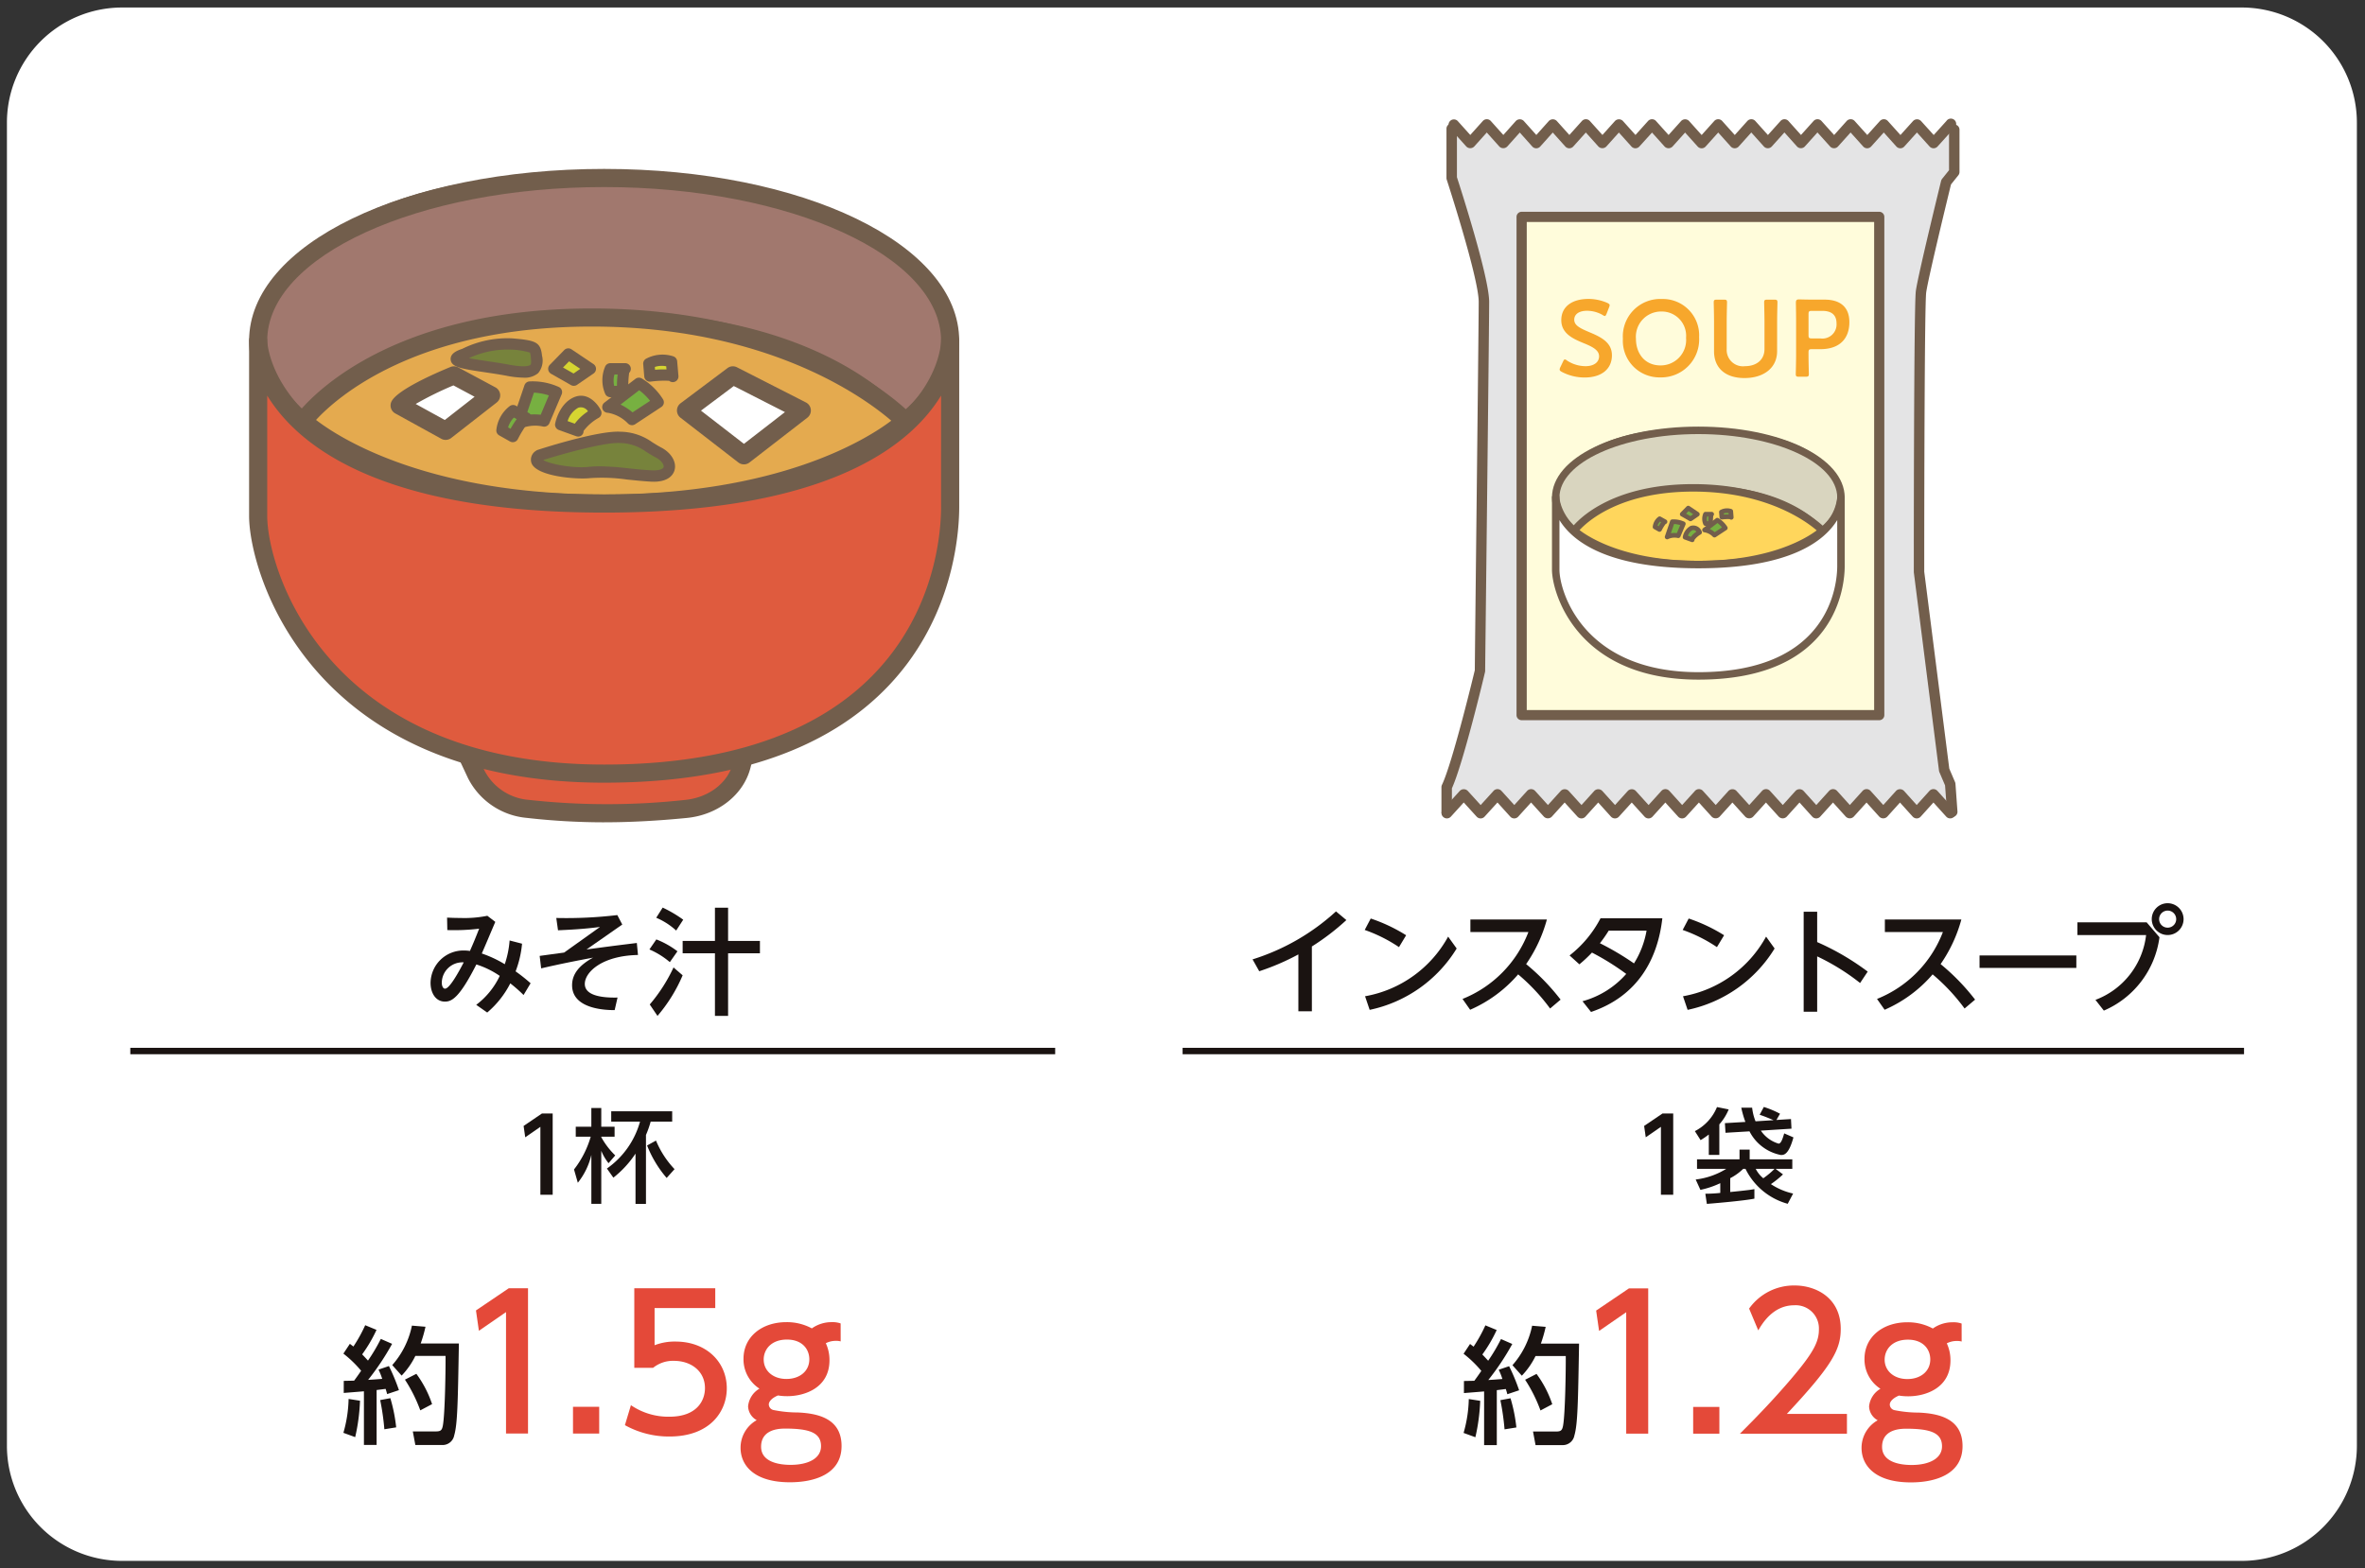 <svg id="illust03.svg" xmlns="http://www.w3.org/2000/svg" xmlns:xlink="http://www.w3.org/1999/xlink" width="354" height="234.833" viewBox="0 0 354 234.833">
  <rect x="0" y="0" width="354" height="234.833" fill="#333333" stroke="none"/>
  <defs>
    <clipPath id="clip-path">
      <rect id="長方形_709" data-name="長方形 709" width="53.524" height="74.598" fill="none"/>
    </clipPath>
    <clipPath id="clip-path-2">
      <rect id="長方形_710" data-name="長方形 710" width="354" height="234.833" fill="none"/>
    </clipPath>
  </defs>
  <g id="グループ_469" data-name="グループ 469">
    <g id="グループ_478" data-name="グループ 478">
      <path id="パス_2334" data-name="パス 2334" d="M335.474,233.544H18.2A17.237,17.237,0,0,1,.963,216.306V18.2A17.238,17.238,0,0,1,18.2.962H335.474A17.238,17.238,0,0,1,352.711,18.2V216.306a17.237,17.237,0,0,1-17.238,17.238" transform="translate(0.074 0.163)" fill="#fff"/>
      <path id="パス_2335" data-name="パス 2335" d="M69.769,142.586h1.611v12.163H69.539V144.581l-2.268,1.566-.243-1.7Z" transform="translate(11.347 24.137)" fill="#1a1311"/>
      <path id="パス_2336" data-name="パス 2336" d="M73.482,151.082a14.518,14.518,0,0,0,2.5-4.909h-2.24v-1.488h2.333v-2.806h1.486v2.806h1.994v1.488H77.563v.076a11.633,11.633,0,0,0,2.087,2.73l-1,1.166a7.516,7.516,0,0,1-1.089-1.856v7.945H76.077V148.9a10.489,10.489,0,0,1-2.026,4.172Zm11.474-7.164a14.881,14.881,0,0,1-.705,2v10.321H82.687v-7.53a15.335,15.335,0,0,1-3.314,3.6l-.968-1.366a12.709,12.709,0,0,0,4.957-7.025H79.05V142.37h9.126v1.548Zm2.392,8.435a17,17,0,0,1-2.928-4.861l1.333-.735a13.9,13.9,0,0,0,2.776,4.278Z" transform="translate(12.439 24.018)" fill="#1a1311"/>
      <path id="パス_2337" data-name="パス 2337" d="M61.952,130.6a11.653,11.653,0,0,0,3.522-4.335,13.219,13.219,0,0,0-3.5-1.711c-2.592,5.112-3.73,5.562-4.716,5.562-1.363,0-2.14-1.28-2.14-2.816a4.911,4.911,0,0,1,4.991-4.835,5.856,5.856,0,0,1,.9.069c.518-1.173.8-1.849,1.381-3.334a31.843,31.843,0,0,1-4.765.207l-.036-1.865c.519.018,1.018.051,1.953.051a17.358,17.358,0,0,0,4.076-.326l1.19.913c-1.14,2.676-1.26,2.988-2.021,4.732a17.275,17.275,0,0,1,3.437,1.607,14.367,14.367,0,0,0,.726-3.556l1.863.483a15.517,15.517,0,0,1-.965,4.143,25.648,25.648,0,0,1,2.244,1.78l-1.054,1.761a21.483,21.483,0,0,0-1.985-1.745,14.125,14.125,0,0,1-3.455,4.368ZM56.8,127.3c0,.414.154.88.484.88.706,0,2.143-2.678,2.8-3.938A3.086,3.086,0,0,0,56.8,127.3" transform="translate(9.33 19.851)" fill="#1a1311"/>
      <path id="パス_2338" data-name="パス 2338" d="M83.8,123.152c-5.387.1-7.959,2.572-7.959,4.335,0,1.8,2.71,2.091,4.9,2.039l-.431,1.88c-1.021,0-6.373-.034-6.373-3.728,0-1.763,1.191-3.058,3.142-4.13-2.3.434-4.644.882-7.771,1.608l-.225-1.866c.622-.085,2.92-.4,3.662-.5l5.371-3.834c-2.54.329-4.489.414-6.285.5l-.261-1.847a64.8,64.8,0,0,0,9.137-.433l.742,1.416L76.1,122.324c3.124-.416,3.557-.484,7.529-.969Z" transform="translate(11.695 19.836)" fill="#1a1311"/>
      <path id="パス_2339" data-name="パス 2339" d="M84.169,120.984a12.818,12.818,0,0,1,3.161,1.778l-1.14,1.624a11.9,11.9,0,0,0-3.055-1.9Zm3.939,5.372a23.37,23.37,0,0,1-3.766,6.078l-1.158-1.709a24.237,24.237,0,0,0,3.558-5.544Zm-2.99-10.139a18.977,18.977,0,0,1,3.075,1.814l-1.055,1.624a10.417,10.417,0,0,0-2.985-1.916Zm7.824.018H94.91v4.975h4.766v1.847H94.91v9.376H92.942v-9.376H88.108V121.21h4.834Z" transform="translate(14.073 19.673)" fill="#1a1311"/>
      <path id="パス_2340" data-name="パス 2340" d="M44.014,178.03c.572-.018,1.009-.018,1.557-.036.229-.323.532-.723,1.045-1.48a17.117,17.117,0,0,0-2.658-2.567l.968-1.462c.171.115.344.265.533.4a22.218,22.218,0,0,0,1.764-3.191l1.692.7a21.365,21.365,0,0,1-2.148,3.667c.132.133.474.493.873.93a26.641,26.641,0,0,0,1.921-3.246l1.69.74a37.94,37.94,0,0,1-3.591,5.393c.7-.037,1.425-.094,2.109-.151a10.039,10.039,0,0,0-.552-1.386l1.557-.531a29.847,29.847,0,0,1,1.5,3.607l-1.768.589c-.075-.3-.112-.417-.227-.779-.416.058-.893.113-1.347.171v8.226h-1.9V179.59c-.419.039-2.546.208-3.021.246ZM46.446,181a28.826,28.826,0,0,1-.721,5.451l-1.766-.644a19.652,19.652,0,0,0,.779-5.072Zm4.541-.381a24.282,24.282,0,0,1,.875,4.371l-1.77.284a37.3,37.3,0,0,0-.626-4.37Zm5.261-10.694a20.674,20.674,0,0,1-.72,2.508h5.718c-.153,8.929-.212,12.082-.7,13.753a1.759,1.759,0,0,1-1.653,1.444H54.729l-.38-2.033h3.438c.739,0,.932-.172,1.063-.892.324-1.788.419-8.606.4-10.411h-4.52a11.614,11.614,0,0,1-2.053,2.945l-1.405-1.575a12.743,12.743,0,0,0,2.945-5.908Zm-1.368,7.048a16.336,16.336,0,0,1,2.354,4.538l-1.764.933a22.183,22.183,0,0,0-2.3-4.6Z" transform="translate(7.441 28.726)" fill="#1a1311"/>
      <path id="パス_2341" data-name="パス 2341" d="M65.84,164.962h2.881v21.754H65.429V168.53l-4.06,2.8-.438-3.046Z" transform="translate(10.314 27.925)" fill="#e44939"/>
      <rect id="長方形_702" data-name="長方形 702" width="3.922" height="4.006" transform="translate(85.768 210.636)" fill="#e44939"/>
      <path id="パス_2342" data-name="パス 2342" d="M93.52,167.925H84.438v5.567a8.311,8.311,0,0,1,3.129-.548c4.664,0,7.679,3.1,7.679,7,0,3.431-2.467,7.216-8.585,7.216a13.536,13.536,0,0,1-6.664-1.7l.9-2.99a9.938,9.938,0,0,0,5.734,1.726c4.2,0,5.348-2.467,5.348-4.278,0-2.551-2.086-4.087-4.637-4.087a4.728,4.728,0,0,0-3.125,1.043H81.4V164.962H93.52Z" transform="translate(13.542 27.925)" fill="#e44939"/>
      <path id="パス_2343" data-name="パス 2343" d="M109.785,172.184a2.272,2.272,0,0,0-.658-.082,3.231,3.231,0,0,0-1.565.354,5.977,5.977,0,0,1,.548,2.551c0,4.143-3.731,5.378-6.309,5.378a8.166,8.166,0,0,1-1.4-.109c-.989.412-1.372.959-1.372,1.342a.879.879,0,0,0,.74.85,18.32,18.32,0,0,0,3.592.357c3.183.139,6.557.988,6.557,5.021,0,4.2-4.033,5.43-7.736,5.43-5.378,0-7.381-2.551-7.381-5.158a4.726,4.726,0,0,1,2.416-4.142,2.45,2.45,0,0,1-1.289-2.086,3.442,3.442,0,0,1,1.7-2.633,5.211,5.211,0,0,1-2.387-4.471c0-3.289,2.743-5.484,6.419-5.484a7.822,7.822,0,0,1,3.812.934,5.075,5.075,0,0,1,2.99-.934,3.622,3.622,0,0,1,1.318.191Zm-8.4,13.057c-1.562,0-3.511.492-3.511,2.714,0,2.389,2.909,2.715,4.418,2.715,2.526,0,4.554-.9,4.554-2.8,0-2.086-1.866-2.633-5.461-2.633M98.264,174.9c0,1.644,1.342,2.908,3.4,2.908,2,0,3.428-1.18,3.428-2.936,0-1.535-1.071-2.962-3.348-2.962-2.357,0-3.482,1.481-3.482,2.99" transform="translate(16.049 28.66)" fill="#e44939"/>
      <rect id="長方形_703" data-name="長方形 703" width="138.437" height="0.959" transform="translate(19.505 156.888)" fill="#1a1311"/>
      <path id="パス_2344" data-name="パス 2344" d="M213.213,142.586h1.61v12.163h-1.84V144.581l-2.27,1.566-.244-1.7Z" transform="translate(35.629 24.137)" fill="#1a1311"/>
      <path id="パス_2345" data-name="パス 2345" d="M219.05,145.872a12.3,12.3,0,0,1-1.228.843l-.857-1.348a7.058,7.058,0,0,0,3.311-3.606l1.75.354a7.833,7.833,0,0,1-1.4,2.238v4.571H219.05Zm5.152,5.139a8.107,8.107,0,0,1-1.946,1.4v2.07c.8-.076,1.977-.2,2.852-.308.2-.029.6-.091.768-.122v1.425c-1.626.338-6.826.768-7.117.783l-.229-1.52a21.032,21.032,0,0,0,2.238-.122v-1.457a13.252,13.252,0,0,1-2.975,1l-.706-1.55a11.21,11.21,0,0,0,4.57-1.594h-4.37v-1.427h6.363v-1.458h1.519v1.458h6.381v1.427h-2.5l1.106.828a14.43,14.43,0,0,1-1.81,1.458,9.872,9.872,0,0,0,3.327,1.41l-.811,1.534a9.965,9.965,0,0,1-6.32-5.23Zm4.971-7.317,2.178-.138.075,1.442-4.586.292a4.9,4.9,0,0,0,2.654,1.947c.368,0,.6-.7.844-1.533l1.381.6c-.721,2.638-1.458,2.638-1.872,2.638a6.707,6.707,0,0,1-4.706-3.543l-3.59.215-.091-1.443,3.065-.182a15.344,15.344,0,0,1-.613-2.133h1.625a7.748,7.748,0,0,0,.509,2.04l2.7-.171c-1.12-.474-1.491-.613-2.087-.811l.629-1.167a14.326,14.326,0,0,1,2.423,1.014Zm-3.1,7.317a4.3,4.3,0,0,0,1.135,1.41,12.183,12.183,0,0,0,1.688-1.41Z" transform="translate(36.728 23.995)" fill="#1a1311"/>
      <path id="パス_2346" data-name="パス 2346" d="M169.223,131.66H167.2v-8.514a35.831,35.831,0,0,1-5.856,2.521l-1-1.778a33.066,33.066,0,0,0,12.487-7.184l1.554,1.3a35.5,35.5,0,0,1-5.164,3.953Z" transform="translate(27.144 19.756)" fill="#1a1311"/>
      <path id="パス_2347" data-name="パス 2347" d="M179.831,121.9a22.332,22.332,0,0,0-5.13-2.572l.9-1.712a24.553,24.553,0,0,1,5.3,2.506Zm8.633.207a20.112,20.112,0,0,1-13.022,9.186l-.689-2.037a17.691,17.691,0,0,0,12.434-8.929Z" transform="translate(29.574 19.911)" fill="#1a1311"/>
      <path id="パス_2348" data-name="パス 2348" d="M200.329,131.071a29.251,29.251,0,0,0-4.782-5.112,20,20,0,0,1-7.185,5.3l-1.14-1.622a17.516,17.516,0,0,0,9.861-10.016H188.4V117.74h11.45a21.753,21.753,0,0,1-3.107,6.681,32.523,32.523,0,0,1,5.16,5.32Z" transform="translate(31.693 19.931)" fill="#1a1311"/>
      <path id="パス_2349" data-name="パス 2349" d="M202.86,130.006a13.4,13.4,0,0,0,6.546-4.091,38.024,38.024,0,0,0-5.13-3.194,20.141,20.141,0,0,1-1.881,1.761l-1.469-1.331a16.992,16.992,0,0,0,4.628-5.56h9.256c-.69,6.129-3.695,11.657-10.673,14.022Zm3.921-10.568a19.817,19.817,0,0,1-1.314,1.883,41.661,41.661,0,0,1,5.1,3.021,13.687,13.687,0,0,0,1.881-4.9Z" transform="translate(34.013 19.906)" fill="#1a1311"/>
      <path id="パス_2350" data-name="パス 2350" d="M220.532,121.9a22.323,22.323,0,0,0-5.128-2.572l.9-1.712a24.561,24.561,0,0,1,5.3,2.506Zm8.633.207a20.11,20.11,0,0,1-13.021,9.186l-.69-2.037a17.689,17.689,0,0,0,12.434-8.929Z" transform="translate(36.464 19.911)" fill="#1a1311"/>
      <path id="パス_2351" data-name="パス 2351" d="M239.339,127.421a33.054,33.054,0,0,0-6.425-3.987v8.288h-2.021V116.748h2.021v4.544a38.03,38.03,0,0,1,7.564,4.42Z" transform="translate(39.086 19.763)" fill="#1a1311"/>
      <path id="パス_2352" data-name="パス 2352" d="M253.389,131.071a29.109,29.109,0,0,0-4.782-5.112,20,20,0,0,1-7.185,5.3l-1.14-1.622a17.516,17.516,0,0,0,9.861-10.016h-8.685V117.74h11.45a21.752,21.752,0,0,1-3.107,6.681,32.6,32.6,0,0,1,5.161,5.32Z" transform="translate(40.675 19.931)" fill="#1a1311"/>
      <rect id="長方形_704" data-name="長方形 704" width="14.489" height="1.866" transform="translate(296.303 143.057)" fill="#1a1311"/>
      <path id="パス_2353" data-name="パス 2353" d="M276.3,118.523l1.918,2.229a13.932,13.932,0,0,1-8.325,10.984l-1.259-1.607a11.816,11.816,0,0,0,7.582-9.706H265.937v-1.9Zm5.526-.483a2.382,2.382,0,1,1-2.383-2.383,2.386,2.386,0,0,1,2.383,2.383m-3.66,0a1.273,1.273,0,0,0,1.277,1.278,1.278,1.278,0,1,0-1.277-1.278" transform="translate(45.018 19.579)" fill="#1a1311"/>
      <path id="パス_2354" data-name="パス 2354" d="M187.412,178.047c.572-.018,1.009-.018,1.557-.036.229-.323.532-.723,1.045-1.48a17.117,17.117,0,0,0-2.658-2.567l.968-1.462c.171.115.341.265.533.4a22.219,22.219,0,0,0,1.764-3.191l1.692.7a21.518,21.518,0,0,1-2.148,3.667c.132.133.474.493.873.93a26.338,26.338,0,0,0,1.919-3.246l1.691.74a37.7,37.7,0,0,1-3.591,5.393c.7-.037,1.427-.094,2.108-.151a9.766,9.766,0,0,0-.55-1.386l1.557-.531a29.423,29.423,0,0,1,1.5,3.607l-1.766.589c-.075-.3-.112-.417-.228-.779-.415.058-.892.113-1.348.171v8.226h-1.9v-8.035c-.417.039-2.544.208-3.02.246Zm2.432,2.965a28.727,28.727,0,0,1-.721,5.451l-1.766-.644a19.65,19.65,0,0,0,.779-5.072Zm4.54-.381A24.166,24.166,0,0,1,195.26,185l-1.77.284a37.3,37.3,0,0,0-.626-4.37Zm5.262-10.694a20.678,20.678,0,0,1-.72,2.508h5.717c-.152,8.929-.21,12.082-.7,13.753a1.759,1.759,0,0,1-1.651,1.444h-4.163l-.379-2.033h3.438c.739,0,.931-.172,1.063-.892.324-1.788.419-8.606.4-10.411h-4.522a11.62,11.62,0,0,1-2.052,2.945l-1.405-1.575a12.743,12.743,0,0,0,2.945-5.908Zm-1.368,7.048a16.336,16.336,0,0,1,2.354,4.538l-1.764.933a22.184,22.184,0,0,0-2.3-4.6Z" transform="translate(31.716 28.729)" fill="#1a1311"/>
      <path id="パス_2355" data-name="パス 2355" d="M209.239,164.979h2.881v21.754h-3.293V168.547l-4.06,2.8-.44-3.047Z" transform="translate(34.589 27.928)" fill="#e44939"/>
      <rect id="長方形_705" data-name="長方形 705" width="3.924" height="4.006" transform="translate(253.438 210.655)" fill="#e44939"/>
      <path id="パス_2356" data-name="パス 2356" d="M238.752,183.834V186.8h-16.02c2.385-2.385,4.91-4.967,7.709-8.256,3.317-3.9,4.115-5.514,4.115-7.352a3.479,3.479,0,0,0-3.7-3.621c-3.238,0-4.858,2.881-5.379,3.759l-1.369-3.263a8.231,8.231,0,0,1,6.829-3.459c3.1,0,6.885,1.784,6.885,6.5,0,3.1-1.289,5.486-8.063,12.728Z" transform="translate(37.704 27.864)" fill="#e44939"/>
      <path id="パス_2357" data-name="パス 2357" d="M253.285,172.2a2.271,2.271,0,0,0-.658-.082,3.231,3.231,0,0,0-1.565.354,5.977,5.977,0,0,1,.548,2.551c0,4.143-3.728,5.378-6.309,5.378a8.167,8.167,0,0,1-1.4-.109c-.989.412-1.372.959-1.372,1.342a.879.879,0,0,0,.74.85,18.307,18.307,0,0,0,3.592.357c3.183.139,6.557.988,6.557,5.021,0,4.2-4.033,5.43-7.737,5.43-5.376,0-7.379-2.551-7.379-5.158a4.726,4.726,0,0,1,2.416-4.142,2.45,2.45,0,0,1-1.289-2.086,3.442,3.442,0,0,1,1.7-2.633,5.211,5.211,0,0,1-2.387-4.471c0-3.289,2.742-5.484,6.418-5.484a7.823,7.823,0,0,1,3.813.934,5.07,5.07,0,0,1,2.99-.934,3.626,3.626,0,0,1,1.318.191Zm-8.4,13.057c-1.562,0-3.511.492-3.511,2.714,0,2.389,2.909,2.715,4.418,2.715,2.522,0,4.554-.9,4.554-2.8,0-2.086-1.867-2.633-5.461-2.633m-3.126-10.342c0,1.644,1.342,2.908,3.4,2.908,2,0,3.43-1.18,3.43-2.936,0-1.535-1.072-2.962-3.346-2.962-2.358,0-3.483,1.481-3.483,2.99" transform="translate(40.341 28.663)" fill="#e44939"/>
      <rect id="長方形_706" data-name="長方形 706" width="158.877" height="0.959" transform="translate(177.016 156.888)" fill="#1a1311"/>
      <path id="パス_2358" data-name="パス 2358" d="M33.078,45.121S38.443,22.81,82.8,22.81s53.852,16.9,53.852,24.35a12.626,12.626,0,0,1-6.747,12.02s-11.526-15.5-44.481-15.5-45.6,15.5-45.6,15.5-8.4-5.807-6.747-14.059" transform="translate(5.563 3.861)" fill="#a1786e"/>
      <path id="パス_2359" data-name="パス 2359" d="M130.035,60.154a.851.851,0,0,1-.682-.341c-.113-.152-11.726-15.164-43.8-15.164-32.106,0-44.82,15.042-44.947,15.194A.847.847,0,0,1,39.468,60c-.362-.251-8.836-6.226-7.1-14.926a.089.089,0,0,1,.007-.032c.226-.938,6.033-22.962,50.549-22.962,54.08,0,54.7,24.169,54.7,25.2a13.584,13.584,0,0,1-7.184,12.763.823.823,0,0,1-.41.109m-44.484-17.2c29.725,0,42.151,12.33,44.679,15.254a11.662,11.662,0,0,0,5.708-10.823c-.007-8.231-11.086-23.6-53.013-23.6-42.641,0-48.727,21.025-48.9,21.65-1.253,6.341,4,11.247,5.811,12.721,2.783-2.959,16.089-15.2,45.711-15.2" transform="translate(5.44 3.738)" fill="#725e4c"/>
      <path id="パス_2360" data-name="パス 2360" d="M85.032,73.088c-29.8,0-53.146-11.3-53.146-25.729S55.23,21.63,85.032,21.63s53.146,11.3,53.146,25.729S114.835,73.088,85.032,73.088m0-48.742C57.224,24.346,34.6,34.669,34.6,47.359S57.224,70.372,85.032,70.372s50.432-10.322,50.432-23.013S112.84,24.346,85.032,24.346" transform="translate(5.398 3.662)" fill="#725e4c"/>
      <path id="パス_2361" data-name="パス 2361" d="M59.916,96.91l1.234,2.636a9.56,9.56,0,0,0,7.692,5.159,101.85,101.85,0,0,0,11.464.656c4.467,0,8.811-.308,12.231-.645,4.132-.408,7.486-3.047,8.356-6.539l.315-1.266" transform="translate(10.143 16.405)" fill="#df5b3e"/>
      <path id="パス_2362" data-name="パス 2362" d="M80.5,106.915a102.586,102.586,0,0,1-11.621-.665,10.946,10.946,0,0,1-8.766-5.933l-1.234-2.636a1.358,1.358,0,0,1,2.461-1.148l1.234,2.636a8.214,8.214,0,0,0,6.615,4.385,107.121,107.121,0,0,0,23.407.008c3.556-.35,6.438-2.567,7.174-5.516l.317-1.266a1.356,1.356,0,1,1,2.632.656L102.4,98.7c-1.011,4.061-4.847,7.1-9.54,7.562-4.388.433-8.547.651-12.362.651" transform="translate(9.946 16.208)" fill="#725e4c"/>
      <path id="パス_2363" data-name="パス 2363" d="M38.817,56.161s11-15.5,43.185-15.5,46.9,15.5,46.9,15.5-12.648,12.35-45.042,12.35-45.042-12.35-45.042-12.35" transform="translate(6.571 6.882)" fill="#e4aa4f"/>
      <path id="パス_2364" data-name="パス 2364" d="M84.056,70.064c-32.572,0-45.458-12.215-45.99-12.735a1.355,1.355,0,0,1-.16-1.756C38.372,54.917,49.685,39.5,82.2,39.5c32.4,0,47.267,15.278,47.884,15.929a1.353,1.353,0,0,1-.037,1.9c-.532.519-13.417,12.735-45.99,12.735M40.931,56.19c3.493,2.686,16.612,11.16,43.124,11.16,26.158,0,39.281-8.248,42.98-11.047-3.9-3.363-18.427-14.093-44.837-14.093-26.346,0-38.229,10.683-41.267,13.981" transform="translate(6.374 6.686)" fill="#725e4c"/>
      <path id="パス_2365" data-name="パス 2365" d="M136.624,43.635V68.5c0,14.52-9.078,39.951-51.771,39.951S33.047,78.322,33.047,69.863V43.635s0,24.371,51.789,24.371,51.789-24.371,51.789-24.371" transform="translate(5.594 7.387)" fill="#df5b3e"/>
      <path id="パス_2366" data-name="パス 2366" d="M85.051,110c-44.143,0-53.164-31.5-53.164-39.94V43.829a1.356,1.356,0,1,1,2.713,0c0,.225.827,23.015,50.432,23.015,26.1,0,38.438-6.33,44.2-11.641,6.1-5.627,6.233-11.143,6.236-11.379a1.356,1.356,0,0,1,2.713-.016V68.692c0,6.9-2.561,41.307-53.127,41.307M34.6,52.037V70.059c0,7.863,8.564,37.226,50.451,37.226,47.983,0,50.415-32.149,50.415-38.593V52.037c-4.6,7.538-17.013,17.524-50.433,17.524S39.207,59.575,34.6,52.037" transform="translate(5.398 7.19)" fill="#725e4c"/>
      <path id="パス_2367" data-name="パス 2367" d="M87.817,53.327l7.016-5.262,10.315,5.262-8.666,6.707Z" transform="translate(14.866 8.137)" fill="#fff"/>
      <path id="パス_2368" data-name="パス 2368" d="M96.683,61.589a1.367,1.367,0,0,1-.833-.283L87.185,54.6a1.36,1.36,0,0,1,.014-2.16l7.016-5.262a1.344,1.344,0,0,1,1.43-.123l10.317,5.261a1.357,1.357,0,0,1,.214,2.284l-8.664,6.707a1.361,1.361,0,0,1-.828.283m-6.429-8.047,6.429,4.973,6.139-4.754-7.658-3.9Z" transform="translate(14.67 7.94)" fill="#725e4c"/>
      <path id="パス_2369" data-name="パス 2369" d="M51.155,52.577c.93-1.547,8.125-4.51,8.125-4.51l5.57,2.992-6.809,5.313Z" transform="translate(8.66 8.137)" fill="#fff"/>
      <path id="パス_2370" data-name="パス 2370" d="M58.24,57.925a1.351,1.351,0,0,1-.656-.17L50.7,53.96a1.357,1.357,0,0,1-.509-1.886c1.048-1.745,6.481-4.124,8.77-5.065a1.366,1.366,0,0,1,1.16.058l5.573,2.992a1.359,1.359,0,0,1,.192,2.266l-6.809,5.313a1.36,1.36,0,0,1-.835.286m-4.485-5.379,4.357,2.4,4.461-3.48-3.169-1.7a50.348,50.348,0,0,0-5.649,2.782" transform="translate(8.463 7.94)" fill="#725e4c"/>
      <path id="パス_2371" data-name="パス 2371" d="M77.042,53.124s-2.735,1.7-2.684,2.682l-2.578-.93s.463-2.475,2.27-3.3,2.992,1.548,2.992,1.548" transform="translate(12.151 8.701)" fill="#d6d531"/>
      <path id="パス_2372" data-name="パス 2372" d="M74.529,56.791a1.018,1.018,0,0,1-.337-.061l-2.576-.93a.849.849,0,0,1-.547-.955c.022-.118.571-2.919,2.749-3.914,2.029-.927,3.569.865,4.1,1.939a.848.848,0,0,1-.309,1.1,7.274,7.274,0,0,0-2.291,1.983.782.782,0,0,1-.339.692.756.756,0,0,1-.454.146m-1.59-2.316,1.069.384a7.955,7.955,0,0,1,1.978-1.849,1.245,1.245,0,0,0-1.462-.536,3.431,3.431,0,0,0-1.586,2" transform="translate(12.028 8.578)" fill="#725e4c"/>
      <path id="パス_2373" data-name="パス 2373" d="M78.186,47.229a4.323,4.323,0,0,0,0,3.4h1.857s-.1-2.94.361-3.4Z" transform="translate(13.173 7.995)" fill="#77b041"/>
      <path id="パス_2374" data-name="パス 2374" d="M80.167,51.6H78.308a.846.846,0,0,1-.748-.449,5.183,5.183,0,0,1-.027-4.147.852.852,0,0,1,.775-.5h2.217a.848.848,0,0,1,.6,1.448,14.969,14.969,0,0,0-.112,2.775.853.853,0,0,1-.848.878m-1.286-1.7H79.3A13.009,13.009,0,0,1,79.4,48.2h-.478a3.459,3.459,0,0,0-.039,1.707" transform="translate(13.051 7.872)" fill="#725e4c"/>
      <path id="パス_2375" data-name="パス 2375" d="M86.455,46.35a4.331,4.331,0,0,0-3.392.288l.158,1.851s2.921-.352,3.421.071Z" transform="translate(14.061 7.808)" fill="#d6d531"/>
      <path id="パス_2376" data-name="パス 2376" d="M86.766,49.531a.852.852,0,0,1-.545-.2,15.163,15.163,0,0,0-2.777.123.821.821,0,0,1-.636-.184.853.853,0,0,1-.312-.587l-.157-1.851a.846.846,0,0,1,.384-.782,5.209,5.209,0,0,1,4.132-.38.847.847,0,0,1,.567.728l.191,2.211a.851.851,0,0,1-.847.921m-2.688-2.273.036.421a13.561,13.561,0,0,1,1.712-.05l-.043-.474a3.428,3.428,0,0,0-1.7.1" transform="translate(13.938 7.686)" fill="#725e4c"/>
      <path id="パス_2377" data-name="パス 2377" d="M68.1,49.566a8.779,8.779,0,0,1,3.978.757l-1.829,4.322s-2.576-.513-4.035.46Z" transform="translate(11.208 8.388)" fill="#77b041"/>
      <path id="パス_2378" data-name="パス 2378" d="M66.336,56.075a.85.85,0,0,1-.8-1.121l1.883-5.538a.857.857,0,0,1,.7-.569,9.525,9.525,0,0,1,4.4.811.847.847,0,0,1,.469.461.869.869,0,0,1,0,.655L71.151,55.1a.853.853,0,0,1-.948.5,5.509,5.509,0,0,0-3.4.332.836.836,0,0,1-.47.145m2.5-5.551L67.7,53.86a8.659,8.659,0,0,1,2.147-.028l1.223-2.894a8.692,8.692,0,0,0-2.234-.414" transform="translate(11.086 8.265)" fill="#725e4c"/>
      <path id="パス_2379" data-name="パス 2379" d="M82.461,49.087a8.753,8.753,0,0,1,2.888,2.836L81.427,54.5s-1.854-1.857-3.608-1.857Z" transform="translate(13.173 8.31)" fill="#77b041"/>
      <path id="パス_2380" data-name="パス 2380" d="M81.553,55.474a.851.851,0,0,1-.6-.247,5.483,5.483,0,0,0-3.014-1.61.849.849,0,0,1-.516-1.524l4.642-3.558a.864.864,0,0,1,.9-.085,9.6,9.6,0,0,1,3.206,3.117.843.843,0,0,1-.235,1.187l-3.918,2.581a.85.85,0,0,1-.465.139m-1.721-3.086a8.589,8.589,0,0,1,1.8,1.168l2.625-1.726a8.605,8.605,0,0,0-1.629-1.586Z" transform="translate(13.05 8.187)" fill="#725e4c"/>
      <path id="パス_2381" data-name="パス 2381" d="M69.107,58.691S77.98,55.8,81.177,56.009s3.612,1.134,5.777,2.27,2.475,3.714-1.135,3.508-6.395-.826-9.284-.517-9.593-.826-7.427-2.578" transform="translate(11.627 9.479)" fill="#77833c"/>
      <path id="パス_2382" data-name="パス 2382" d="M86.338,62.769c-.141,0-.288,0-.443-.013-1.269-.074-2.436-.2-3.542-.312a26.44,26.44,0,0,0-5.6-.208c-1.906.207-7.865-.237-8.684-2.211a1.548,1.548,0,0,1,.63-1.87.829.829,0,0,1,.271-.147c.368-.122,9.021-2.933,12.39-2.724a8.342,8.342,0,0,1,4.73,1.547c.4.253.833.527,1.383.819,1.508.789,2.327,2.183,1.992,3.39-.147.536-.745,1.729-3.123,1.731m-8.012-2.308a40.122,40.122,0,0,1,4.2.3c1.083.113,2.223.234,3.461.3,1.147.065,1.76-.2,1.836-.475.085-.306-.267-.974-1.144-1.435-.6-.316-1.076-.615-1.508-.89a6.732,6.732,0,0,0-3.93-1.286c-2.353-.124-8.778,1.7-11.434,2.542.942.616,4.557,1.271,6.758,1.031a16.391,16.391,0,0,1,1.757-.088" transform="translate(11.504 9.357)" fill="#725e4c"/>
      <path id="パス_2383" data-name="パス 2383" d="M70.9,47.551l2.991,1.7,2.475-1.7-3.3-2.218Z" transform="translate(12.002 7.674)" fill="#d6d531"/>
      <path id="パス_2384" data-name="パス 2384" d="M74.012,50.221a.848.848,0,0,1-.421-.11L70.6,48.41a.852.852,0,0,1-.187-1.331l2.166-2.218a.853.853,0,0,1,1.082-.111l3.3,2.218a.849.849,0,0,1,.009,1.4l-2.475,1.7a.85.85,0,0,1-.482.149m-1.617-2.742,1.574.9,1.009-.7L73.3,46.552Z" transform="translate(11.879 7.551)" fill="#725e4c"/>
      <path id="パス_2385" data-name="パス 2385" d="M59.652,45.554a14.463,14.463,0,0,1,7.066-1.5c3.661.31,3.537.517,3.7,2.011s.062,2.736-4.322,1.911-10.285-1.134-6.447-2.425" transform="translate(9.888 7.452)" fill="#77833c"/>
      <path id="パス_2386" data-name="パス 2386" d="M68.553,49.215a13.836,13.836,0,0,1-2.487-.281c-1.014-.192-2.113-.354-3.148-.509-3.626-.539-5.124-.761-5.227-1.915-.084-.968,1.075-1.389,1.752-1.617a15.148,15.148,0,0,1,7.469-1.559c3.528.3,4.236.538,4.457,2.6a2.93,2.93,0,0,1-.587,2.612,3.134,3.134,0,0,1-2.23.67M60.427,46.3c.814.159,1.869.316,2.742.444,1.055.159,2.175.325,3.211.519,2.539.478,3.129.147,3.249.035.146-.138.119-.59.071-1.016a3.783,3.783,0,0,0-.123-.81,10.645,10.645,0,0,0-2.807-.451A13.57,13.57,0,0,0,60.427,46.3m-.652-.627h0Z" transform="translate(9.765 7.329)" fill="#725e4c"/>
      <path id="パス_2387" data-name="パス 2387" d="M65.928,52.582a4.327,4.327,0,0,0-1.67,2.966l1.618.911s1.351-2.612,1.983-2.79Z" transform="translate(10.878 8.901)" fill="#77b041"/>
      <path id="パス_2388" data-name="パス 2388" d="M66,57.431a.85.85,0,0,1-.416-.11l-1.616-.91a.857.857,0,0,1-.433-.759,5.188,5.188,0,0,1,2.011-3.629.858.858,0,0,1,.921-.057L68.4,53.053a.848.848,0,0,1-.187,1.556,15.706,15.706,0,0,0-1.457,2.363.852.852,0,0,1-.511.423.908.908,0,0,1-.244.035m-.7-2.218.366.206a12.76,12.76,0,0,1,.921-1.441l-.417-.234a3.453,3.453,0,0,0-.87,1.469" transform="translate(10.755 8.779)" fill="#725e4c"/>
      <path id="パス_2389" data-name="パス 2389" d="M186.241,16.655l2.263,1.508,2.938-1.885,2.337,2.336,2.185-2.336,2.79,2.487,2.035-2.487,2.864,2.487,2.185-2.713,2.413,2.487,2.786-2.412,2.714,2.562,2.412-2.486,2.187,2.411,2.562-2.336L223.4,18.69l2.187-2.486s1.657,2.26,2.335,1.96a14.685,14.685,0,0,0,2.413-2.263l2.638,2.337,3.241-2.337,1.734,2.563,2.562-2.411,2.638,2.562,2.185-2.487,2.563,2.336,2.714-2.487,2.185,2.261,2.938-2.111,2.339,2.562,2.412-2.637.3,5.124-.6,3.242-3.919,16.13-.076,42.208,3.617,29.7.775,2.448v3.506l-2.883-1.753-2.035,2.205-2.941-2.148-2.487,2.091-2.374-2.487-2.431,2.714-2.263-2.263-2.769,2.6-2.713-2.883s-2.658,2.77-2.658,2.6-2.6-2.713-2.6-2.713l-1.865,2.543-3.053-2.431-2.374,2.487-2.261-2.205-2.432,1.923-2.657-1.866-2.2,1.866-2.826-2.205-2.658,2.261-2.544-2.092-2.316,2.261L202.8,116.6l-2.543,2.544-2.883-2.544L195.06,118.8l-2.318-2.26-2.543,2.374-2.94-2.431-2.036,2.261.17-3.336,4.579-17.24.566-56.191L186.016,24.8Z" transform="translate(31.355 2.692)" fill="#e4e4e5"/>
      <rect id="長方形_707" data-name="長方形 707" width="53.139" height="75.071" transform="translate(227.998 32.235)" fill="#fffcdb"/>
    </g>
  </g>
  <g id="グループ_471" data-name="グループ 471" transform="translate(227.767 32.472)">
    <g id="グループ_470" data-name="グループ 470" clip-path="url(#clip-path)">
      <path id="パス_2390" data-name="パス 2390" d="M199.162,64.313s2.212-9.2,20.5-9.2,22.2,6.967,22.2,10.038a5.21,5.21,0,0,1-2.781,4.957s-4.752-6.392-18.338-6.392-18.8,6.392-18.8,6.392-3.462-2.395-2.782-5.8" transform="translate(-194.067 -23.142)" fill="#d9d5bf"/>
      <path id="パス_2391" data-name="パス 2391" d="M239.132,70.509a.355.355,0,0,1-.283-.14c-.047-.062-4.831-6.252-18.056-6.252s-18.477,6.2-18.53,6.264a.348.348,0,0,1-.468.067c-.15-.1-3.643-2.567-2.924-6.153v-.013c.094-.387,2.488-9.467,20.84-9.467,22.295,0,22.55,9.963,22.55,10.388a5.6,5.6,0,0,1-2.961,5.262.367.367,0,0,1-.17.044m-18.339-7.091c12.255,0,17.377,5.083,18.419,6.288a4.806,4.806,0,0,0,2.354-4.462c0-3.392-4.57-9.731-21.853-9.731-17.641,0-20.092,8.675-20.158,8.925-.519,2.615,1.65,4.637,2.395,5.244,1.148-1.22,6.633-6.265,18.844-6.265" transform="translate(-194.118 -23.193)" fill="#725e4c"/>
      <path id="パス_2392" data-name="パス 2392" d="M220.58,75.841c-12.284,0-21.909-4.658-21.909-10.605S208.3,54.628,220.58,54.628s21.91,4.658,21.91,10.608-9.624,10.605-21.91,10.605m0-20.094c-11.464,0-20.789,4.257-20.789,9.489s9.325,9.486,20.789,9.486,20.79-4.255,20.79-9.486-9.325-9.489-20.79-9.489" transform="translate(-194.135 -23.225)" fill="#725e4c"/>
      <path id="パス_2393" data-name="パス 2393" d="M201.528,68.863s4.534-6.392,17.8-6.392,19.334,6.392,19.334,6.392-5.215,5.09-18.569,5.09-18.568-5.09-18.568-5.09" transform="translate(-193.652 -21.897)" fill="#ffd65c"/>
      <path id="パス_2394" data-name="パス 2394" d="M220.178,74.594c-13.427,0-18.739-5.035-18.96-5.25a.557.557,0,0,1-.065-.723c.193-.271,4.854-6.629,18.26-6.629,13.353,0,19.485,6.3,19.741,6.568a.558.558,0,0,1-.015.783c-.22.215-5.532,5.25-18.96,5.25M202.4,68.875c1.441,1.106,6.85,4.6,17.779,4.6,10.783,0,16.192-3.4,17.718-4.556-1.609-1.384-7.6-5.809-18.484-5.809-10.863,0-15.758,4.4-17.013,5.763" transform="translate(-193.733 -21.978)" fill="#725e4c"/>
      <path id="パス_2395" data-name="パス 2395" d="M241.849,63.7V73.949c0,5.984-3.743,16.469-21.343,16.469S199.149,78,199.149,74.512V63.7s0,10.046,21.35,10.046S241.849,63.7,241.849,63.7" transform="translate(-194.054 -21.689)" fill="#fff"/>
      <path id="パス_2396" data-name="パス 2396" d="M220.587,91.058c-18.194,0-21.915-12.987-21.915-16.465V63.781a.56.56,0,0,1,1.12,0c0,.091.339,9.486,20.789,9.486,10.759,0,15.846-2.609,18.22-4.8a7.063,7.063,0,0,0,2.569-4.691.56.56,0,0,1,1.12-.012V74.03c0,2.844-1.056,17.028-21.9,17.028M199.792,67.164v7.43c0,3.241,3.529,15.346,20.795,15.346,19.782,0,20.783-13.253,20.783-15.909V67.164c-1.9,3.107-7.013,7.223-20.789,7.223s-18.892-4.116-20.789-7.223" transform="translate(-194.135 -21.77)" fill="#725e4c"/>
      <path id="パス_2397" data-name="パス 2397" d="M217.882,68.276s-1.127.7-1.1,1.1L215.713,69a2.035,2.035,0,0,1,.937-1.36c.744-.34,1.232.637,1.232.637" transform="translate(-191.25 -21.034)" fill="#77b041"/>
      <path id="パス_2398" data-name="パス 2398" d="M216.846,69.787a.4.4,0,0,1-.138-.026l-1.062-.385a.347.347,0,0,1-.226-.393,2.369,2.369,0,0,1,1.133-1.614,1.34,1.34,0,0,1,1.692.8.353.353,0,0,1-.127.454,2.99,2.99,0,0,0-.945.817.332.332,0,0,1-.327.346m-.655-.956.44.16a3.2,3.2,0,0,1,.817-.764.507.507,0,0,0-.606-.22,1.417,1.417,0,0,0-.651.823" transform="translate(-191.301 -21.085)" fill="#725e4c"/>
      <path id="パス_2399" data-name="パス 2399" d="M218.355,65.845a1.787,1.787,0,0,0,0,1.4h.765s-.043-1.213.15-1.4Z" transform="translate(-190.829 -21.326)" fill="#77b041"/>
      <path id="パス_2400" data-name="パス 2400" d="M219.17,67.647H218.4a.343.343,0,0,1-.308-.186,2.133,2.133,0,0,1-.013-1.708.353.353,0,0,1,.32-.208h.917a.35.35,0,0,1,.246.6,6.445,6.445,0,0,0-.046,1.144.365.365,0,0,1-.1.255.346.346,0,0,1-.25.105m-.531-.7h.175a5.494,5.494,0,0,1,.037-.705h-.2a1.437,1.437,0,0,0-.018.705" transform="translate(-190.88 -21.377)" fill="#725e4c"/>
      <path id="パス_2401" data-name="パス 2401" d="M221.763,65.481a1.787,1.787,0,0,0-1.4.119l.065.762s1.2-.145,1.41.029Z" transform="translate(-190.463 -21.403)" fill="#77b041"/>
      <path id="パス_2402" data-name="パス 2402" d="M221.89,66.792a.361.361,0,0,1-.227-.082,5.982,5.982,0,0,0-1.142.051.4.4,0,0,1-.263-.076.353.353,0,0,1-.126-.242l-.064-.762a.347.347,0,0,1,.157-.323,2.138,2.138,0,0,1,1.7-.157.35.35,0,0,1,.234.3l.076.911a.354.354,0,0,1-.186.34.367.367,0,0,1-.163.037m-1.107-.935.016.173a5.326,5.326,0,0,1,.7-.021l-.015-.2a1.456,1.456,0,0,0-.7.043" transform="translate(-190.514 -21.453)" fill="#725e4c"/>
      <path id="パス_2403" data-name="パス 2403" d="M214.2,66.807a3.6,3.6,0,0,1,1.639.312l-.754,1.781a2.658,2.658,0,0,0-1.663.191Z" transform="translate(-191.639 -21.164)" fill="#77b041"/>
      <path id="パス_2404" data-name="パス 2404" d="M213.466,69.492a.361.361,0,0,1-.213-.074.354.354,0,0,1-.118-.389l.778-2.282a.345.345,0,0,1,.289-.233,3.867,3.867,0,0,1,1.814.333.35.35,0,0,1,.192.46l-.753,1.782a.353.353,0,0,1-.391.207,2.256,2.256,0,0,0-1.4.138.363.363,0,0,1-.2.058M214.5,67.2l-.47,1.375a3.66,3.66,0,0,1,.886-.011l.505-1.194a3.6,3.6,0,0,0-.921-.171" transform="translate(-191.69 -21.215)" fill="#725e4c"/>
      <path id="パス_2405" data-name="パス 2405" d="M220.116,66.61a3.617,3.617,0,0,1,1.19,1.169l-1.615,1.063a2.665,2.665,0,0,0-1.49-.765Z" transform="translate(-190.829 -21.196)" fill="#77b041"/>
      <path id="パス_2406" data-name="パス 2406" d="M219.741,69.243a.349.349,0,0,1-.247-.1,2.258,2.258,0,0,0-1.239-.663.35.35,0,0,1-.213-.627l1.913-1.467a.341.341,0,0,1,.367-.035,3.917,3.917,0,0,1,1.325,1.284.353.353,0,0,1,.055.264.359.359,0,0,1-.151.226l-1.616,1.063a.357.357,0,0,1-.194.057m-.707-1.271a3.476,3.476,0,0,1,.741.482l1.084-.712a3.586,3.586,0,0,0-.672-.654Z" transform="translate(-190.879 -21.247)" fill="#725e4c"/>
      <path id="パス_2407" data-name="パス 2407" d="M215.35,65.977l1.232.7,1.021-.7-1.361-.914Z" transform="translate(-191.312 -21.458)" fill="#77b041"/>
      <path id="パス_2408" data-name="パス 2408" d="M216.633,67.077a.326.326,0,0,1-.172-.046l-1.232-.7a.346.346,0,0,1-.175-.255.353.353,0,0,1,.1-.293l.895-.913a.344.344,0,0,1,.443-.047l1.361.914a.361.361,0,0,1,.154.289.35.35,0,0,1-.152.29l-1.02.7a.364.364,0,0,1-.2.06m-.664-1.13.648.368.415-.285-.691-.465Z" transform="translate(-191.363 -21.509)" fill="#725e4c"/>
      <path id="パス_2409" data-name="パス 2409" d="M212.559,66.432a1.786,1.786,0,0,0-.689,1.223l.665.377s.559-1.077.82-1.151Z" transform="translate(-191.901 -21.226)" fill="#77b041"/>
      <path id="パス_2410" data-name="パス 2410" d="M212.588,68.43a.355.355,0,0,1-.172-.044l-.668-.377a.348.348,0,0,1-.178-.312,2.139,2.139,0,0,1,.829-1.5.346.346,0,0,1,.379-.025l.8.448a.351.351,0,0,1-.076.643,6.228,6.228,0,0,0-.6.974.348.348,0,0,1-.21.174.407.407,0,0,1-.1.014m-.291-.914.152.085a4.827,4.827,0,0,1,.381-.594l-.172-.1a1.436,1.436,0,0,0-.361.6" transform="translate(-191.952 -21.277)" fill="#725e4c"/>
    </g>
  </g>
  <g id="グループ_473" data-name="グループ 473">
    <g id="グループ_472" data-name="グループ 472" clip-path="url(#clip-path-2)">
      <path id="パス_2411" data-name="パス 2411" d="M185.305,119.733a.782.782,0,0,1-.782-.782v-3.77a.788.788,0,0,1,.076-.338c1.605-3.352,4.888-17.041,4.92-17.179-.015-.343.582-51.422.582-55.141,0-3.6-4.738-18.153-4.785-18.3a.763.763,0,0,1-.04-.243V16.595a.783.783,0,1,1,1.566,0v7.261c.491,1.512,4.823,14.956,4.823,18.668,0,3.729-.6,54.816-.6,55.333-.156.73-3.281,13.761-4.976,17.5v3.6a.782.782,0,0,1-.782.782" transform="translate(31.236 2.676)" fill="#725e4c"/>
      <path id="パス_2412" data-name="パス 2412" d="M250.744,119.637a.782.782,0,0,1-.78-.726l-.294-4.015-.851-1.99a.77.77,0,0,1-.057-.21L244.994,83c-.008-1.72,0-39.823.3-42.109s3.643-15.934,3.785-16.514a.817.817,0,0,1,.15-.3l1.035-1.292V16.722a.783.783,0,0,1,1.566,0v6.333a.783.783,0,0,1-.172.489l-1.1,1.373c-.391,1.6-3.437,14.118-3.712,16.179-.232,1.748-.293,28.11-.293,41.805l3.749,29.487.862,2.011a.853.853,0,0,1,.062.251l.3,4.145a.784.784,0,0,1-.724.838l-.057,0" transform="translate(41.473 2.698)" fill="#725e4c"/>
      <path id="パス_2413" data-name="パス 2413" d="M253.061,19.616h0a.8.8,0,0,1-.593-.263l-1.886-2.1-1.891,2.1a.8.8,0,0,1-1.188,0l-1.887-2.1-1.884,2.094a.8.8,0,0,1-1.187,0l-1.89-2.1-1.88,2.094a.8.8,0,0,1-1.188,0l-1.878-2.094-1.887,2.1a.8.8,0,0,1-1.188,0l-1.881-2.094-1.887,2.1a.8.8,0,0,1-1.187,0L225.8,17.258l-1.886,2.1a.8.8,0,0,1-1.187,0l-1.884-2.094-1.881,2.094a.825.825,0,0,1-1.187,0l-1.883-2.094L214,19.353a.8.8,0,0,1-1.188,0l-1.88-2.093-1.877,2.093a.827.827,0,0,1-1.188,0l-1.881-2.094-1.883,2.094a.8.8,0,0,1-1.188,0l-1.88-2.093-1.874,2.093a.8.8,0,0,1-1.193,0L196.1,17.26l-1.873,2.091a.829.829,0,0,1-1.193,0l-1.876-2.093-1.877,2.093a.828.828,0,0,1-1.189,0L185.616,16.6a.8.8,0,0,1,1.188-1.069l1.883,2.094,1.88-2.094a.793.793,0,0,1,.593-.264.8.8,0,0,1,.6.264l1.876,2.093,1.872-2.092a.826.826,0,0,1,1.193,0l1.873,2.092,1.876-2.093a.826.826,0,0,1,1.189,0l1.881,2.094,1.881-2.094a.8.8,0,0,1,1.188,0l1.88,2.093,1.879-2.093a.826.826,0,0,1,1.189,0l1.878,2.094,1.884-2.094a.8.8,0,0,1,1.188,0l1.883,2.094,1.881-2.094a.825.825,0,0,1,1.188,0l1.881,2.1,1.887-2.1a.8.8,0,0,1,1.188,0l1.883,2.1,1.885-2.1a.806.806,0,0,1,.6-.264.8.8,0,0,1,.593.264l1.883,2.1,1.888-2.1a.8.8,0,0,1,1.187,0l1.878,2.093,1.881-2.093a.8.8,0,0,1,1.187,0l1.89,2.1,1.881-2.1a.8.8,0,0,1,.6-.264.793.793,0,0,1,.593.264l1.89,2.1,1.89-2.1a.8.8,0,0,1,1.187,0l1.886,2.1,1.893-2.1a.824.824,0,0,1,1.186,0l1.9,2.1,1.9-2.1A.8.8,0,1,1,261.12,16.6l-2.491,2.755a.8.8,0,0,1-1.184,0l-1.9-2.1-1.892,2.1a.8.8,0,0,1-.594.263" transform="translate(31.387 2.584)" fill="#725e4c"/>
      <path id="パス_2414" data-name="パス 2414" d="M185.341,105.432a.794.794,0,0,1-.541-.21.8.8,0,0,1-.054-1.135l2.522-2.775a.834.834,0,0,1,1.193,0l1.928,2.12,1.925-2.119a.8.8,0,0,1,1.191,0l1.919,2.116,1.922-2.116a.8.8,0,0,1,.594-.264.808.808,0,0,1,.6.264l1.921,2.116,1.916-2.115a.827.827,0,0,1,1.19,0l1.918,2.116,1.912-2.115a.832.832,0,0,1,1.195,0l1.911,2.115,1.915-2.115a.829.829,0,0,1,1.191,0l1.916,2.115,1.919-2.116a.8.8,0,0,1,1.192,0l1.914,2.115,1.918-2.116a.8.8,0,0,1,1.193,0l1.913,2.115,1.912-2.115a.828.828,0,0,1,1.191,0l1.916,2.115,1.915-2.115a.8.8,0,0,1,1.194,0l1.911,2.114,1.908-2.114a.834.834,0,0,1,1.2,0l1.908,2.115,1.916-2.115a.8.8,0,0,1,.594-.265.809.809,0,0,1,.6.265l1.909,2.114,1.908-2.114a.807.807,0,0,1,1.2,0l1.9,2.112,1.906-2.112a.829.829,0,0,1,1.195,0l1.9,2.112,1.908-2.112a.8.8,0,0,1,1.194,0l2.51,2.774a.8.8,0,1,1-1.19,1.08l-1.916-2.115-1.908,2.115a.806.806,0,0,1-1.195,0l-1.906-2.112-1.9,2.112a.829.829,0,0,1-1.2,0l-1.906-2.112-1.909,2.113a.832.832,0,0,1-1.194,0l-1.913-2.115-1.914,2.115a.806.806,0,0,1-1.194,0l-1.909-2.115-1.908,2.115a.833.833,0,0,1-1.2,0l-1.912-2.115-1.913,2.115a.831.831,0,0,1-1.191,0l-1.916-2.115-1.911,2.115a.834.834,0,0,1-1.194,0l-1.914-2.115-1.919,2.115a.8.8,0,0,1-1.19,0l-1.915-2.115-1.918,2.115a.8.8,0,0,1-1.193,0l-1.916-2.115-1.916,2.115a.8.8,0,0,1-.594.264.807.807,0,0,1-.6-.264l-1.911-2.115-1.908,2.115a.806.806,0,0,1-1.194,0l-1.92-2.116-1.916,2.116a.829.829,0,0,1-1.191,0l-1.92-2.118-1.922,2.118a.8.8,0,0,1-1.19,0l-1.918-2.118-1.925,2.118a.8.8,0,0,1-1.191,0l-1.93-2.12-1.927,2.12a.8.8,0,0,1-.6.263" transform="translate(31.239 17.106)" fill="#725e4c"/>
      <path id="パス_2415" data-name="パス 2415" d="M248.428,103.242H194.9a.764.764,0,0,1-.766-.764V27.88a.764.764,0,0,1,.766-.761h53.524a.763.763,0,0,1,.764.761v74.6a.763.763,0,0,1-.764.764m-52.76-1.526h52V28.645h-52Z" transform="translate(32.864 4.591)" fill="#725e4c"/>
      <path id="パス_2416" data-name="パス 2416" d="M207.481,46.7c0,2.1-1.583,3.343-4.094,3.343a7.319,7.319,0,0,1-3.423-.849c-.212-.113-.311-.212-.311-.358a.9.9,0,0,1,.1-.327l.408-.848c.1-.212.163-.325.276-.325a.651.651,0,0,1,.31.163,5.09,5.09,0,0,0,2.788.848c1.223,0,2.023-.571,2.023-1.484,0-.945-1.044-1.45-2.4-2-1.58-.652-3.258-1.451-3.258-3.408,0-2.022,1.612-3.178,4.09-3.178a7.145,7.145,0,0,1,2.805.6c.228.116.343.2.343.344a.975.975,0,0,1-.082.31l-.375.962c-.1.227-.164.341-.26.341a.64.64,0,0,1-.325-.149,4.773,4.773,0,0,0-2.318-.634c-1.3,0-1.94.571-1.94,1.336,0,.848.849,1.272,2.2,1.843,1.713.717,3.441,1.515,3.441,3.472" transform="translate(33.798 6.479)" fill="#f7a72c"/>
      <path id="パス_2417" data-name="パス 2417" d="M219.162,44.009a5.69,5.69,0,0,1-5.853,6.016,5.475,5.475,0,0,1-5.558-5.788,5.6,5.6,0,0,1,5.82-5.95,5.441,5.441,0,0,1,5.592,5.722m-9.457.244c0,2.2,1.338,3.979,3.67,3.979a3.809,3.809,0,0,0,3.831-4.125,3.641,3.641,0,0,0-3.686-3.946,3.775,3.775,0,0,0-3.815,4.092" transform="translate(35.168 6.481)" fill="#f7a72c"/>
      <path id="パス_2418" data-name="パス 2418" d="M228.866,46.081c0,2.512-2,4.028-4.888,4.028s-4.552-1.534-4.552-4V41.63c0-.945-.048-2.738-.048-2.852,0-.343.1-.408.474-.408h1.043c.374,0,.474.065.474.408,0,.113-.049,1.907-.049,2.852v4.158a2.437,2.437,0,0,0,2.737,2.543c1.713,0,2.919-.945,2.919-2.558V41.63c0-.945-.049-2.738-.049-2.852,0-.343.1-.408.474-.408h1.043c.374,0,.474.065.474.408,0,.113-.05,1.907-.05,2.852Z" transform="translate(37.137 6.495)" fill="#f7a72c"/>
      <path id="パス_2419" data-name="パス 2419" d="M230.357,49.918c-.375,0-.474-.064-.474-.407,0-.113.049-1.908.049-2.853V41.6c0-.8-.015-1.811-.033-2.74,0-.391.1-.522.457-.522.112,0,1.4.033,2.169.033h1.663c2.316,0,3.716,1.077,3.716,3.375,0,2.332-1.321,4.043-4.336,4.043h-1.29c-.406,0-.489.082-.489.49v.374c0,.945.05,2.74.05,2.853,0,.343-.1.407-.474.407Zm1.434-6.226c0,.407.083.489.489.489h1.29a2.118,2.118,0,0,0,2.412-2.25c0-1.42-.93-1.876-2.135-1.876h-1.567c-.406,0-.489.082-.489.49Z" transform="translate(38.915 6.491)" fill="#f7a72c"/>
    </g>
  </g>
</svg>
